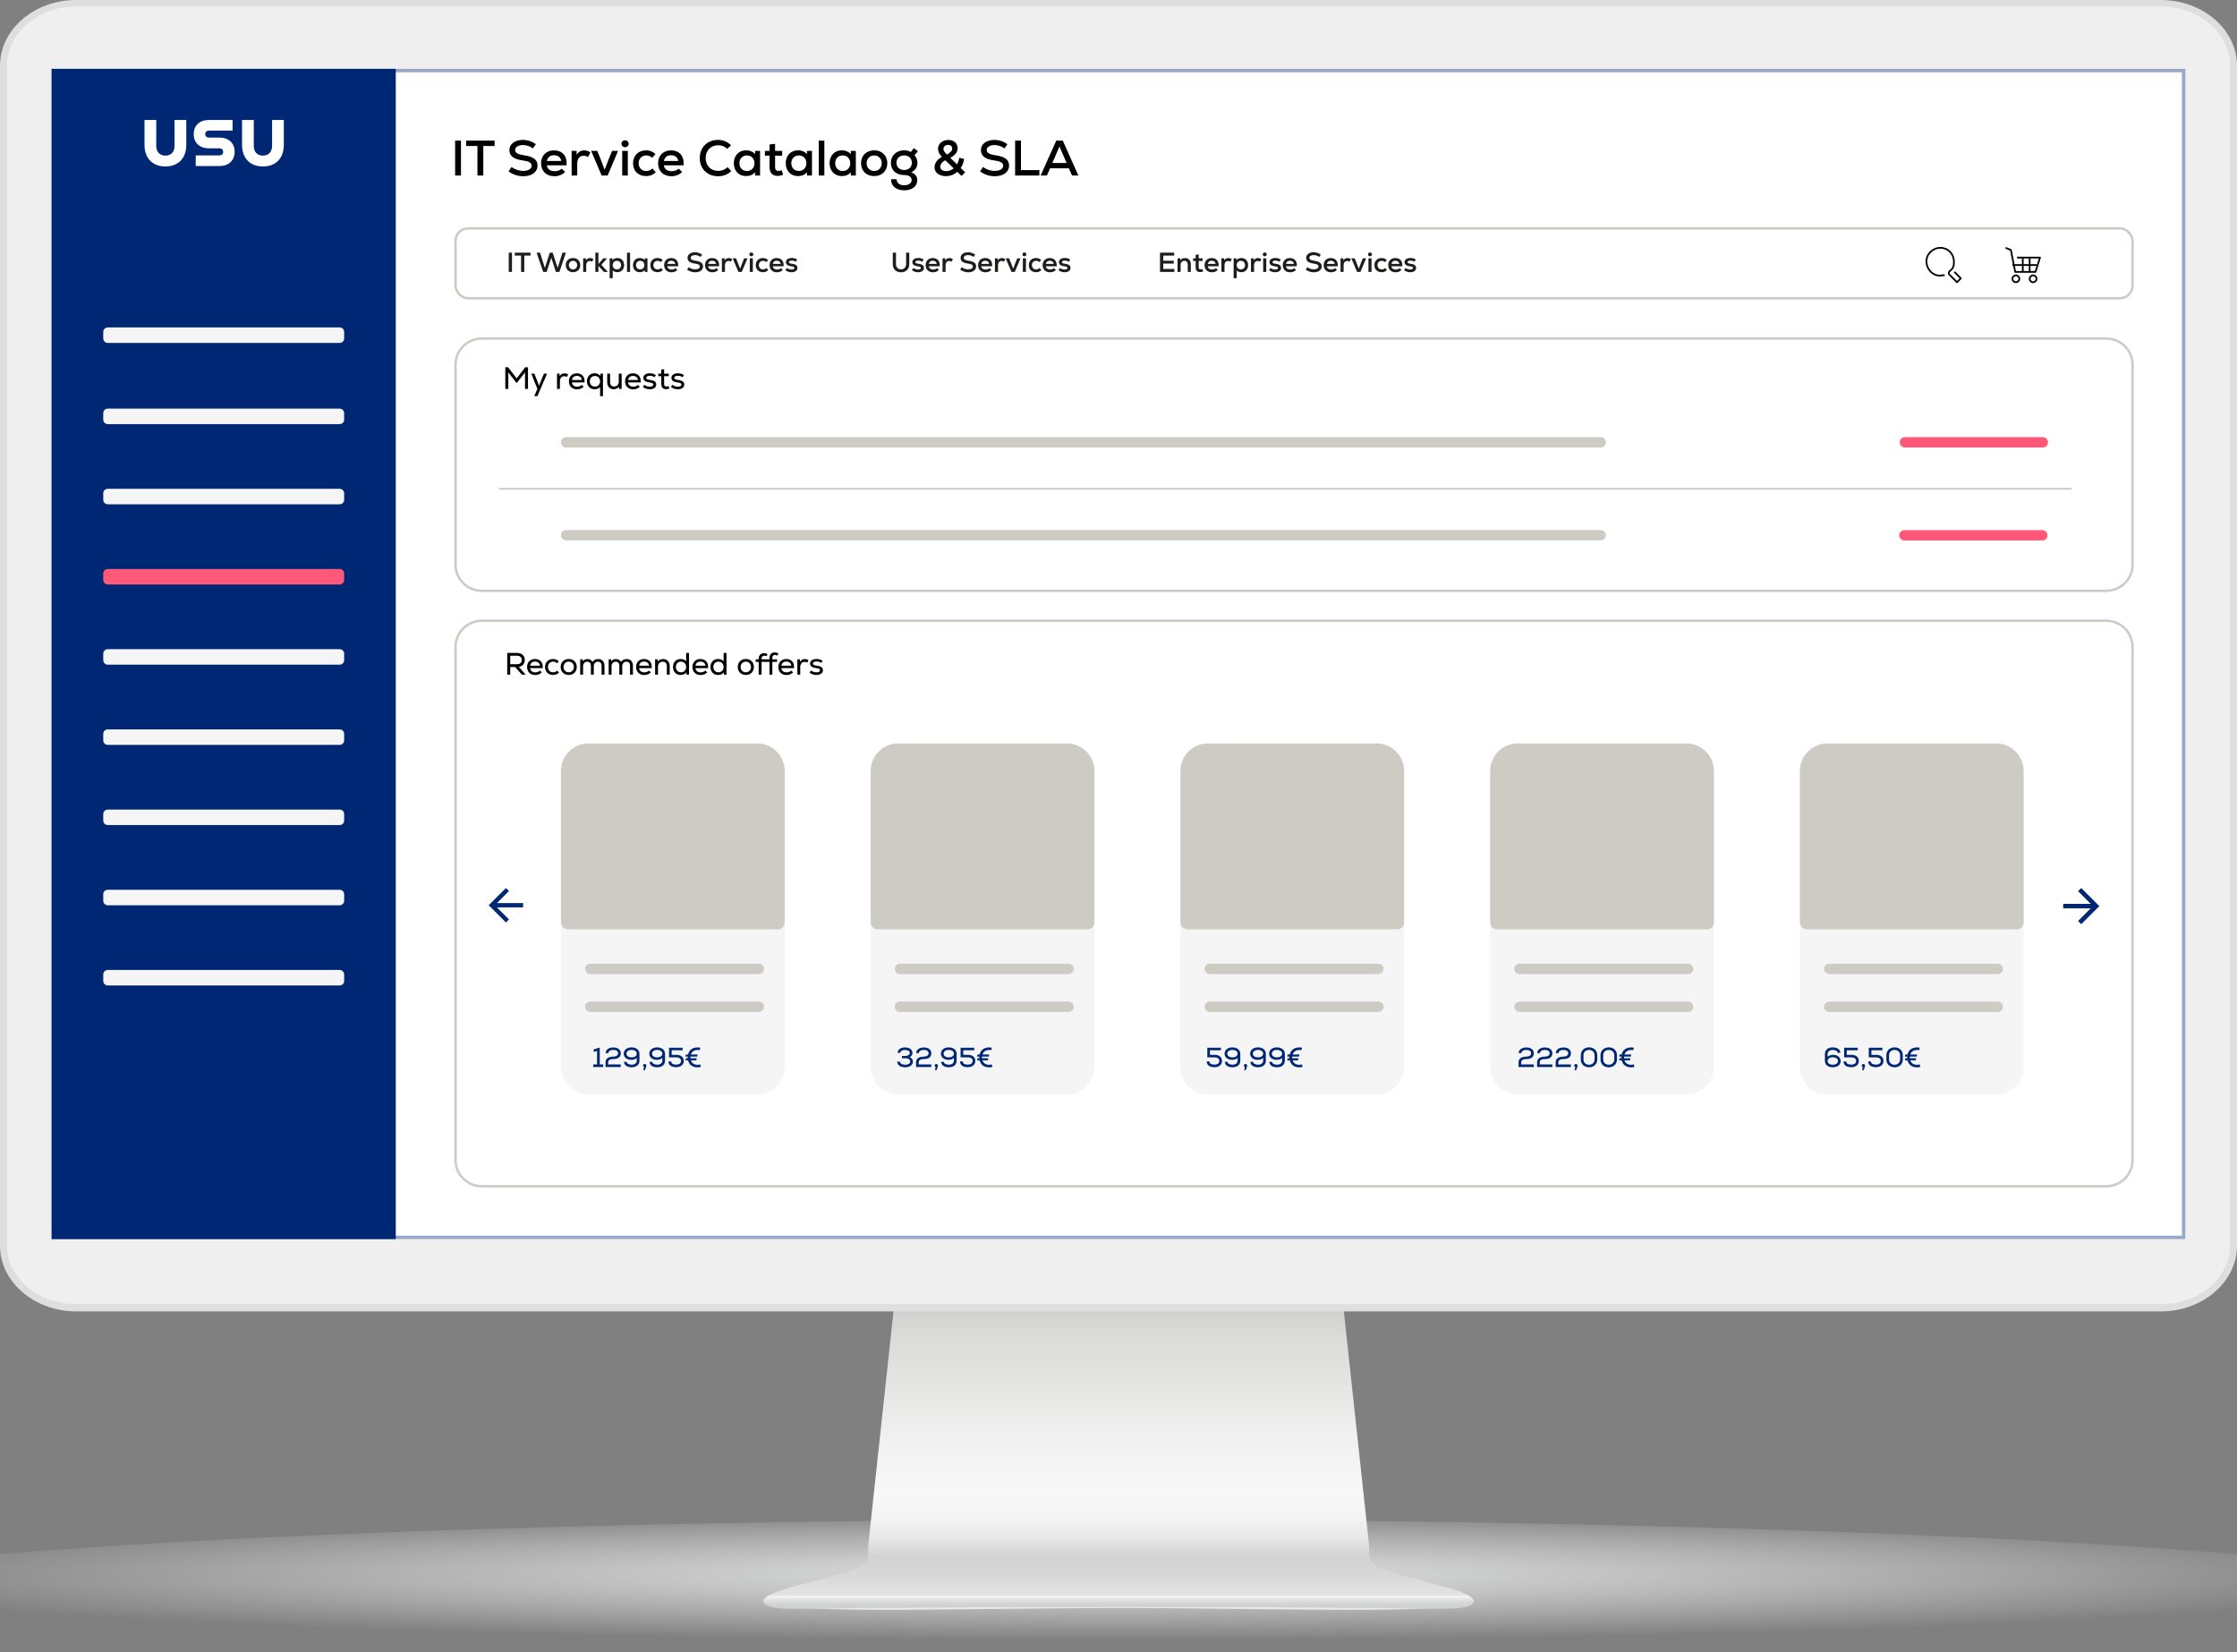 <svg width="650" height="480" viewBox="0 0 650 480" fill="none" xmlns="http://www.w3.org/2000/svg">
<rect x="0" y="0" width="650" height="480" fill="#808080" stroke="none"/>
<g id="IT Service Catalog" clip-path="url(#clip0_333_17145)">
<g id="&#197;&#131;&#195;&#171;&#195;&#174;&#195;&#169; 1">
<g id="Group">
<g id="Group_2">
<path id="Vector" opacity="0.8" d="M712 462.521C712 473.165 538.758 480 325.038 480C111.318 480 -62 473.165 -62 462.521C-62 451.876 111.283 441.503 325.033 441.503C538.783 441.503 711.995 451.891 711.995 462.521H712Z" fill="url(#paint0_radial_333_17145)"/>
</g>
<g id="Group_3">
<g id="Group_4">
<path id="Vector_2" d="M427.721 464.342C426.397 462.586 419.121 460.819 412.647 459.063C404.107 456.809 397.799 455.118 397.949 452.684C397.889 452.684 397.834 448.559 397.774 448.559L390.036 376.899H260.064L252.322 448.559C252.262 448.559 252.207 452.684 252.151 452.684C252.297 455.123 245.984 456.809 237.439 459.063C230.975 460.819 223.694 462.586 222.375 464.342C220.189 469.476 276.166 467.183 325.043 467.178C373.93 467.183 429.907 469.481 427.711 464.342H427.721Z" fill="url(#paint1_linear_333_17145)"/>
<path id="Vector_3" d="M426.437 463.534H223.558C222.776 463.946 222.189 464.382 221.873 464.814C221.618 465.446 221.979 465.998 222.962 466.475C226.296 468.121 236.932 467.122 258.545 467.122C267.857 467.122 278.307 467.002 289.369 466.866C301.103 466.731 313.208 466.59 325.003 466.585C336.787 466.585 348.902 466.731 360.626 466.866C371.693 466.997 382.138 467.122 391.455 467.122C413.068 467.122 423.704 468.121 427.039 466.475C428.021 465.998 428.372 465.446 428.137 464.814C427.806 464.377 427.229 463.941 426.442 463.534H426.437Z" fill="#CECFCF"/>
<path id="Vector_4" d="M428.132 464.769C427.801 464.347 427.224 463.936 426.437 463.539H223.558C222.776 463.941 222.189 464.347 221.873 464.769C221.618 465.366 221.979 465.903 222.962 466.364C226.296 467.95 236.932 466.912 258.545 466.912H391.46C413.073 466.912 423.709 467.945 427.044 466.364C428.026 465.903 428.377 465.371 428.142 464.769H428.132Z" fill="url(#paint2_linear_333_17145)"/>
</g>
<g id="Group_5">
<path id="Vector_5" fill-rule="evenodd" clip-rule="evenodd" d="M0 19.073V361.923C0 372.422 9.95 381 22.113 381H627.877C640.04 381 650 372.422 650 361.923V19.073C650 8.582 640.045 0 627.877 0H22.113C9.945 0 0 8.582 0 19.073Z" fill="#DEDEDE"/>
<path id="Vector_6" fill-rule="evenodd" clip-rule="evenodd" d="M22.001 378.899C10.975 378.899 2.002 371.17 2.002 361.668V19.126C2.002 9.629 10.97 1.899 22.001 1.899H627.999C639.03 1.899 648.002 9.629 648.002 19.126V361.664C648.002 371.166 639.03 378.895 627.999 378.895H22.001V378.899Z" fill="#EEEFEE"/>
<path id="Vector_7" d="M635 20H15V360H635V20Z" fill="white"/>
</g>
</g>
</g>
</g>
<g id="IT Service Catalog &#38; SLA">
<g id="Heading&#38;Background">
<g id="Vector_8">
<path d="M635 20L15 20L14.999 360H635V20Z" fill="white"/>
<path d="M634.5 20.5V359.5H15.499L15.5 20.5H634.5Z" stroke="#002773" stroke-opacity="0.4"/>
</g>
<path id="IT Service Desk" d="M132.247 51V40.85H133.944V51H132.247ZM135.438 42.416V40.85H143.717V42.416H140.426V51H138.729V42.416H135.438ZM152.043 51.203C150.506 51.203 148.94 50.696 147.766 49.782L148.65 48.506C149.506 49.217 150.796 49.651 152.043 49.651C153.522 49.651 154.479 49.057 154.479 48.144C154.479 47.303 153.696 46.853 151.942 46.621C149.201 46.258 148.012 45.331 148.012 43.547C148.012 41.85 149.622 40.647 151.942 40.647C153.29 40.647 154.668 41.111 155.697 41.908L154.842 43.112C154.015 42.489 152.957 42.141 151.956 42.141C150.622 42.141 149.68 42.735 149.68 43.562C149.68 44.373 150.419 44.837 152.116 45.084C155.001 45.505 156.19 46.374 156.19 48.1C156.19 49.971 154.537 51.203 152.043 51.203ZM161.109 51.203C158.745 51.203 157.223 49.709 157.223 47.419C157.223 45.2 158.716 43.692 160.935 43.692C163.458 43.692 164.85 45.345 164.618 48.028H158.89C159.021 49.1 159.891 49.739 161.152 49.739C161.964 49.739 162.776 49.463 163.211 48.999L164.197 49.956C163.487 50.739 162.341 51.203 161.109 51.203ZM158.905 46.766H163.066C162.95 45.766 162.167 45.099 160.978 45.099C159.847 45.099 159.108 45.708 158.905 46.766ZM166.098 51V43.837H167.548L167.562 44.939C168.128 44.084 168.838 43.692 169.737 43.692C170.433 43.692 171.129 43.924 171.55 44.316L170.825 45.635C170.419 45.359 170.056 45.243 169.621 45.243C168.461 45.243 167.722 46.099 167.722 47.505V51H166.098ZM174.818 51L171.773 43.837H173.542L174.542 46.288L175.688 49.318L176.848 46.288L177.848 43.837H179.588L176.558 51H174.818ZM180.796 51V43.837H182.42V51H180.796ZM181.608 42.764C181.014 42.764 180.579 42.343 180.579 41.778C180.579 41.184 181.014 40.763 181.608 40.763C182.232 40.763 182.667 41.184 182.667 41.778C182.667 42.343 182.232 42.764 181.608 42.764ZM187.771 51.16C185.451 51.16 183.943 49.681 183.943 47.419C183.943 45.2 185.48 43.678 187.756 43.678C188.8 43.678 189.685 44.04 190.468 44.779L189.482 45.838C189.047 45.403 188.423 45.157 187.785 45.157C186.48 45.157 185.567 46.084 185.567 47.419C185.567 48.767 186.466 49.681 187.785 49.681C188.481 49.681 189.105 49.434 189.554 48.941L190.555 50.029C189.757 50.797 188.873 51.16 187.771 51.16ZM195.107 51.203C192.744 51.203 191.221 49.709 191.221 47.419C191.221 45.2 192.715 43.692 194.933 43.692C197.456 43.692 198.848 45.345 198.616 48.028H192.889C193.019 49.1 193.889 49.739 195.151 49.739C195.963 49.739 196.775 49.463 197.21 48.999L198.196 49.956C197.485 50.739 196.34 51.203 195.107 51.203ZM192.903 46.766H197.065C196.949 45.766 196.166 45.099 194.977 45.099C193.846 45.099 193.106 45.708 192.903 46.766ZM208.652 51.203C205.506 51.203 203.331 49.028 203.331 45.925C203.331 42.822 205.52 40.647 208.638 40.647C210.117 40.647 211.393 41.169 212.422 42.213L211.291 43.257C210.595 42.547 209.74 42.199 208.696 42.199C206.535 42.199 205.042 43.721 205.042 45.925C205.042 48.129 206.535 49.651 208.696 49.651C209.711 49.651 210.697 49.26 211.407 48.564L212.495 49.695C211.465 50.71 210.189 51.203 208.652 51.203ZM216.779 51.16C214.676 51.16 213.226 49.623 213.226 47.419C213.226 45.215 214.676 43.678 216.779 43.678C217.895 43.678 218.838 44.098 219.389 44.794L219.403 43.837H220.853V51H219.403L219.389 50.043C218.823 50.754 217.881 51.16 216.779 51.16ZM217.04 49.681C218.33 49.681 219.229 48.752 219.229 47.419C219.229 46.084 218.33 45.157 217.04 45.157C215.749 45.157 214.85 46.084 214.85 47.419C214.85 48.752 215.749 49.681 217.04 49.681ZM225.955 51.102C224.476 51.102 223.606 50.246 223.606 48.535V45.215H222.258V43.837H223.606V41.967L225.216 41.792V43.837H227.275V45.215H225.216V48.535C225.216 49.26 225.549 49.666 226.216 49.666C226.506 49.666 226.825 49.579 227.115 49.449L227.565 50.754C227.014 51 226.55 51.102 225.955 51.102ZM231.859 51.16C229.757 51.16 228.307 49.623 228.307 47.419C228.307 45.215 229.757 43.678 231.859 43.678C232.976 43.678 233.918 44.098 234.469 44.794L234.484 43.837H235.934V51H234.484L234.469 50.043C233.904 50.754 232.961 51.16 231.859 51.16ZM232.12 49.681C233.411 49.681 234.31 48.752 234.31 47.419C234.31 46.084 233.411 45.157 232.12 45.157C230.83 45.157 229.931 46.084 229.931 47.419C229.931 48.752 230.83 49.681 232.12 49.681ZM237.904 51V40.85H239.528V51H237.904ZM244.603 51.16C242.501 51.16 241.051 49.623 241.051 47.419C241.051 45.215 242.501 43.678 244.603 43.678C245.72 43.678 246.662 44.098 247.213 44.794L247.228 43.837H248.678V51H247.228L247.213 50.043C246.648 50.754 245.705 51.16 244.603 51.16ZM244.864 49.681C246.155 49.681 247.054 48.752 247.054 47.419C247.054 46.084 246.155 45.157 244.864 45.157C243.574 45.157 242.675 46.084 242.675 47.419C242.675 48.752 243.574 49.681 244.864 49.681ZM254.012 51.16C251.678 51.16 250.184 49.565 250.184 47.419C250.184 45.273 251.678 43.678 254.012 43.678C256.332 43.678 257.826 45.273 257.826 47.419C257.826 49.565 256.332 51.16 254.012 51.16ZM254.012 49.681C255.346 49.681 256.202 48.666 256.202 47.419C256.202 46.172 255.346 45.157 254.012 45.157C252.664 45.157 251.808 46.172 251.808 47.419C251.808 48.666 252.664 49.681 254.012 49.681ZM262.721 55.292C260.358 55.292 258.85 53.987 258.937 52.073H260.532C260.503 53.117 261.358 53.828 262.721 53.828C264.026 53.828 264.896 53.218 264.896 52.305C264.896 51.406 264.084 50.855 262.75 50.855C260.372 50.855 258.864 49.463 258.864 47.288C258.864 45.2 260.474 43.678 262.692 43.678C263.446 43.678 264.113 43.837 264.635 44.156L265.549 43.039L266.723 43.938L265.723 45.099C266.317 45.794 266.578 46.447 266.578 47.288C266.578 48.564 265.94 49.535 264.751 50.043C265.897 50.464 266.535 51.261 266.535 52.319C266.535 54.132 265.027 55.292 262.721 55.292ZM262.721 49.391C264.055 49.391 264.954 48.55 264.954 47.288C264.954 46.012 264.07 45.157 262.721 45.157C261.373 45.157 260.488 46.012 260.488 47.288C260.488 48.55 261.387 49.391 262.721 49.391ZM274.864 51.174C272.906 51.174 271.543 50.115 271.543 48.622C271.543 47.433 272.283 46.374 273.675 45.577C272.906 44.751 272.558 44.04 272.558 43.228C272.558 41.749 273.834 40.661 275.589 40.661C277.155 40.661 278.257 41.662 278.257 43.069C278.257 44.127 277.59 45.041 276.125 45.867L278.068 47.737C278.416 47.143 278.648 46.476 278.721 45.852L280.127 46.157C279.997 47.157 279.678 48.042 279.156 48.81L280.446 50.057L279.402 51.116L278.155 49.913C277.271 50.724 276.082 51.174 274.864 51.174ZM273.211 48.477C273.211 49.188 273.921 49.724 274.907 49.724C275.69 49.724 276.459 49.434 277.111 48.912L274.646 46.548C273.718 47.056 273.211 47.767 273.211 48.477ZM274.139 43.257C274.139 43.764 274.327 44.084 275.154 44.91C276.285 44.243 276.676 43.779 276.676 43.141C276.676 42.517 276.227 42.097 275.516 42.097C274.69 42.097 274.139 42.59 274.139 43.257ZM289.057 51.203C287.52 51.203 285.954 50.696 284.779 49.782L285.664 48.506C286.519 49.217 287.81 49.651 289.057 49.651C290.536 49.651 291.493 49.057 291.493 48.144C291.493 47.303 290.71 46.853 288.955 46.621C286.215 46.258 285.026 45.331 285.026 43.547C285.026 41.85 286.635 40.647 288.955 40.647C290.304 40.647 291.681 41.111 292.711 41.908L291.855 43.112C291.029 42.489 289.97 42.141 288.97 42.141C287.636 42.141 286.693 42.735 286.693 43.562C286.693 44.373 287.433 44.837 289.129 45.084C292.015 45.505 293.204 46.374 293.204 48.1C293.204 49.971 291.551 51.203 289.057 51.203ZM294.961 51V40.85H296.658V49.419H302.008V51H294.961ZM302.369 51L306.922 40.85H308.807L313.345 51H311.504L310.576 48.898H305.124L304.196 51H302.369ZM305.776 47.361H309.923L307.85 42.561L305.776 47.361Z" fill="black"/>
</g>
<g id="Navbar">
<path id="Vector_9" d="M115 20L15 20L15 360H115V20Z" fill="#002773"/>
<path id="Vector_10" d="M98.7 142.01H31.3C30.582 142.01 30 142.592 30 143.31V145.21C30 145.928 30.582 146.51 31.3 146.51H98.7C99.418 146.51 100 145.928 100 145.21V143.31C100 142.592 99.418 142.01 98.7 142.01Z" fill="#F5F5F5"/>
<path id="Vector_11" d="M98.7 95.13H31.3C30.582 95.13 30 95.712 30 96.43V98.33C30 99.048 30.582 99.63 31.3 99.63H98.7C99.418 99.63 100 99.048 100 98.33V96.43C100 95.712 99.418 95.13 98.7 95.13Z" fill="#F5F5F5"/>
<path id="Vector_12" d="M98.7 165.31H31.3C30.582 165.31 30 165.892 30 166.61V168.51C30 169.228 30.582 169.81 31.3 169.81H98.7C99.418 169.81 100 169.228 100 168.51V166.61C100 165.892 99.418 165.31 98.7 165.31Z" fill="#FF5879"/>
<path id="Vector_13" d="M98.7 188.61H31.3C30.582 188.61 30 189.192 30 189.91V191.81C30 192.528 30.582 193.11 31.3 193.11H98.7C99.418 193.11 100 192.528 100 191.81V189.91C100 189.192 99.418 188.61 98.7 188.61Z" fill="#F5F5F5"/>
<path id="Vector_14" d="M98.7 211.91H31.3C30.582 211.91 30 212.492 30 213.21V215.11C30 215.828 30.582 216.41 31.3 216.41H98.7C99.418 216.41 100 215.828 100 215.11V213.21C100 212.492 99.418 211.91 98.7 211.91Z" fill="#F5F5F5"/>
<path id="Vector_15" d="M98.7 235.21H31.3C30.582 235.21 30 235.792 30 236.51V238.41C30 239.128 30.582 239.71 31.3 239.71H98.7C99.418 239.71 100 239.128 100 238.41V236.51C100 235.792 99.418 235.21 98.7 235.21Z" fill="#F5F5F5"/>
<path id="Vector_16" d="M98.7 258.51H31.3C30.582 258.51 30 259.092 30 259.81V261.71C30 262.428 30.582 263.01 31.3 263.01H98.7C99.418 263.01 100 262.428 100 261.71V259.81C100 259.092 99.418 258.51 98.7 258.51Z" fill="#F5F5F5"/>
<path id="Vector_17" d="M98.7 118.72H31.3C30.582 118.72 30 119.302 30 120.02V121.92C30 122.638 30.582 123.22 31.3 123.22H98.7C99.418 123.22 100 122.638 100 121.92V120.02C100 119.302 99.418 118.72 98.7 118.72Z" fill="#F5F5F5"/>
<path id="Vector_18" d="M98.7 281.81H31.3C30.582 281.81 30 282.392 30 283.11V285.01C30 285.728 30.582 286.31 31.3 286.31H98.7C99.418 286.31 100 285.728 100 285.01V283.11C100 282.392 99.418 281.81 98.7 281.81Z" fill="#F5F5F5"/>
<path id="Vector_19" d="M45.4 34.86V42.36C45.4 44.08 46.37 45.21 48.06 45.21C49.75 45.21 50.72 44.09 50.72 42.36V34.86H54.13V42.1C54.13 45.96 51.81 48.36 48.06 48.36C44.31 48.36 41.99 45.96 41.99 42.1V34.86H45.4ZM56.87 45.15H63.68C64.47 45.15 64.84 44.76 64.84 44.12C64.84 43.48 64.47 43.09 63.68 43.09H60.7C58 43.09 56.29 41.48 56.29 38.97C56.29 36.46 58 34.86 60.7 34.86H67.58V37.95H60.79C60.04 37.95 59.63 38.32 59.63 38.96C59.63 39.6 60.04 39.97 60.79 39.97H63.77C66.47 39.97 68.18 41.6 68.18 44.11C68.18 46.62 66.47 48.23 63.77 48.23H56.87V45.14V45.15ZM73.74 34.86V42.36C73.74 44.08 74.71 45.21 76.4 45.21C78.09 45.21 79.06 44.09 79.06 42.36V34.86H82.47V42.1C82.47 45.96 80.15 48.36 76.4 48.36C72.65 48.36 70.33 45.96 70.33 42.1V34.86H73.74Z" fill="white"/>
</g>
<g id="Navbar 2">
<rect id="Rectangle 31" x="132.35" y="66.35" width="487.3" height="20.3" rx="3.65" fill="white" stroke="#CECAC4" stroke-width="0.7"/>
<g id="Frame 23">
<path id="IT Workplace Services" d="M147.828 79V73.4H148.764V79H147.828ZM149.588 74.264V73.4H154.156V74.264H152.34V79H151.404V74.264H149.588ZM157.828 79L155.916 73.4H156.916L157.772 76.104L158.332 77.848L159.748 73.4H160.596L162.028 77.824L162.588 76.104L163.436 73.4H164.436L162.548 79H161.516L160.9 77.088L160.18 74.896L159.46 77.088L158.836 79H157.828ZM166.508 79.088C165.22 79.088 164.396 78.208 164.396 77.024C164.396 75.84 165.22 74.96 166.508 74.96C167.788 74.96 168.612 75.84 168.612 77.024C168.612 78.208 167.788 79.088 166.508 79.088ZM166.508 78.272C167.244 78.272 167.716 77.712 167.716 77.024C167.716 76.336 167.244 75.776 166.508 75.776C165.764 75.776 165.292 76.336 165.292 77.024C165.292 77.712 165.764 78.272 166.508 78.272ZM169.441 79V75.048H170.241L170.249 75.656C170.561 75.184 170.953 74.968 171.449 74.968C171.833 74.968 172.217 75.096 172.449 75.312L172.049 76.04C171.825 75.888 171.625 75.824 171.385 75.824C170.745 75.824 170.337 76.296 170.337 77.072V79H169.441ZM175.468 79L173.884 77.264V79H172.988V73.4H173.884V76.704L175.3 75.048H176.396L174.74 76.944L176.636 79H175.468ZM177.145 80.824V75.048H177.945L177.953 75.576C178.265 75.184 178.785 74.96 179.393 74.96C180.553 74.96 181.353 75.808 181.353 77.024C181.353 78.24 180.553 79.088 179.393 79.088C178.841 79.088 178.353 78.896 178.041 78.576V80.824H177.145ZM179.249 78.272C179.961 78.272 180.457 77.76 180.457 77.024C180.457 76.288 179.961 75.776 179.249 75.776C178.545 75.776 178.041 76.288 178.041 77.024C178.041 77.76 178.545 78.272 179.249 78.272ZM182.184 79V73.4H183.08V79H182.184ZM185.88 79.088C184.72 79.088 183.92 78.24 183.92 77.024C183.92 75.808 184.72 74.96 185.88 74.96C186.496 74.96 187.016 75.192 187.32 75.576L187.328 75.048H188.128V79H187.328L187.32 78.472C187.008 78.864 186.488 79.088 185.88 79.088ZM186.024 78.272C186.736 78.272 187.232 77.76 187.232 77.024C187.232 76.288 186.736 75.776 186.024 75.776C185.312 75.776 184.816 76.288 184.816 77.024C184.816 77.76 185.312 78.272 186.024 78.272ZM191.071 79.088C189.791 79.088 188.959 78.272 188.959 77.024C188.959 75.8 189.807 74.96 191.063 74.96C191.639 74.96 192.127 75.16 192.559 75.568L192.015 76.152C191.775 75.912 191.431 75.776 191.079 75.776C190.359 75.776 189.855 76.288 189.855 77.024C189.855 77.768 190.351 78.272 191.079 78.272C191.463 78.272 191.807 78.136 192.055 77.864L192.607 78.464C192.167 78.888 191.679 79.088 191.071 79.088ZM195.119 79.112C193.815 79.112 192.975 78.288 192.975 77.024C192.975 75.8 193.799 74.968 195.023 74.968C196.415 74.968 197.183 75.88 197.055 77.36H193.895C193.967 77.952 194.447 78.304 195.143 78.304C195.591 78.304 196.039 78.152 196.279 77.896L196.823 78.424C196.431 78.856 195.799 79.112 195.119 79.112ZM193.903 76.664H196.199C196.135 76.112 195.703 75.744 195.047 75.744C194.423 75.744 194.015 76.08 193.903 76.664ZM202 79.112C201.152 79.112 200.288 78.832 199.64 78.328L200.128 77.624C200.6 78.016 201.312 78.256 202 78.256C202.816 78.256 203.344 77.928 203.344 77.424C203.344 76.96 202.912 76.712 201.944 76.584C200.432 76.384 199.776 75.872 199.776 74.888C199.776 73.952 200.664 73.288 201.944 73.288C202.688 73.288 203.448 73.544 204.016 73.984L203.544 74.648C203.088 74.304 202.504 74.112 201.952 74.112C201.216 74.112 200.696 74.44 200.696 74.896C200.696 75.344 201.104 75.6 202.04 75.736C203.632 75.968 204.288 76.448 204.288 77.4C204.288 78.432 203.376 79.112 202 79.112ZM207.001 79.112C205.697 79.112 204.857 78.288 204.857 77.024C204.857 75.8 205.681 74.968 206.905 74.968C208.297 74.968 209.065 75.88 208.937 77.36H205.777C205.849 77.952 206.329 78.304 207.025 78.304C207.473 78.304 207.921 78.152 208.161 77.896L208.705 78.424C208.313 78.856 207.681 79.112 207.001 79.112ZM205.785 76.664H208.081C208.017 76.112 207.585 75.744 206.929 75.744C206.305 75.744 205.897 76.08 205.785 76.664ZM209.754 79V75.048H210.554L210.562 75.656C210.874 75.184 211.266 74.968 211.762 74.968C212.146 74.968 212.53 75.096 212.762 75.312L212.362 76.04C212.138 75.888 211.938 75.824 211.698 75.824C211.058 75.824 210.65 76.296 210.65 77.072V79H209.754ZM214.565 79L212.885 75.048H213.861L214.413 76.4L215.045 78.072L215.685 76.4L216.237 75.048H217.197L215.525 79H214.565ZM217.863 79V75.048H218.759V79H217.863ZM218.311 74.456C217.983 74.456 217.743 74.224 217.743 73.912C217.743 73.584 217.983 73.352 218.311 73.352C218.655 73.352 218.895 73.584 218.895 73.912C218.895 74.224 218.655 74.456 218.311 74.456ZM221.712 79.088C220.432 79.088 219.6 78.272 219.6 77.024C219.6 75.8 220.448 74.96 221.704 74.96C222.28 74.96 222.768 75.16 223.2 75.568L222.656 76.152C222.416 75.912 222.072 75.776 221.72 75.776C221 75.776 220.496 76.288 220.496 77.024C220.496 77.768 220.992 78.272 221.72 78.272C222.104 78.272 222.448 78.136 222.696 77.864L223.248 78.464C222.808 78.888 222.32 79.088 221.712 79.088ZM225.759 79.112C224.455 79.112 223.615 78.288 223.615 77.024C223.615 75.8 224.439 74.968 225.663 74.968C227.055 74.968 227.823 75.88 227.695 77.36H224.535C224.607 77.952 225.087 78.304 225.783 78.304C226.231 78.304 226.679 78.152 226.919 77.896L227.463 78.424C227.071 78.856 226.439 79.112 225.759 79.112ZM224.543 76.664H226.839C226.775 76.112 226.343 75.744 225.687 75.744C225.063 75.744 224.655 76.08 224.543 76.664ZM230.008 79.096C229.344 79.096 228.76 78.904 228.224 78.512L228.64 77.864C229 78.144 229.512 78.304 230.032 78.304C230.536 78.304 230.824 78.144 230.824 77.856C230.824 77.576 230.576 77.44 229.96 77.376C228.928 77.28 228.344 76.848 228.344 76.16C228.344 75.44 229.032 74.952 230.056 74.952C230.656 74.952 231.184 75.104 231.624 75.408L231.232 76.048C230.872 75.816 230.504 75.712 230.096 75.712C229.528 75.712 229.224 75.872 229.224 76.16C229.224 76.416 229.464 76.552 230.032 76.616C231.192 76.744 231.712 77.12 231.712 77.864C231.712 78.6 231.032 79.096 230.008 79.096Z" fill="#1D1D1B"/>
<path id="User Services" d="M261.812 79.112C260.332 79.112 259.412 78.176 259.412 76.68V73.4H260.34V76.664C260.34 77.632 260.916 78.248 261.812 78.248C262.708 78.248 263.284 77.632 263.284 76.664V73.4H264.212V76.68C264.212 78.176 263.284 79.112 261.812 79.112ZM266.758 79.096C266.094 79.096 265.51 78.904 264.974 78.512L265.39 77.864C265.75 78.144 266.262 78.304 266.782 78.304C267.286 78.304 267.574 78.144 267.574 77.856C267.574 77.576 267.326 77.44 266.71 77.376C265.678 77.28 265.094 76.848 265.094 76.16C265.094 75.44 265.782 74.952 266.806 74.952C267.406 74.952 267.934 75.104 268.374 75.408L267.982 76.048C267.622 75.816 267.254 75.712 266.846 75.712C266.278 75.712 265.974 75.872 265.974 76.16C265.974 76.416 266.214 76.552 266.782 76.616C267.942 76.744 268.462 77.12 268.462 77.864C268.462 78.6 267.782 79.096 266.758 79.096ZM271.111 79.112C269.807 79.112 268.967 78.288 268.967 77.024C268.967 75.8 269.791 74.968 271.015 74.968C272.407 74.968 273.175 75.88 273.047 77.36H269.887C269.959 77.952 270.439 78.304 271.135 78.304C271.583 78.304 272.031 78.152 272.271 77.896L272.815 78.424C272.423 78.856 271.791 79.112 271.111 79.112ZM269.895 76.664H272.191C272.127 76.112 271.695 75.744 271.039 75.744C270.415 75.744 270.007 76.08 269.895 76.664ZM273.863 79V75.048H274.663L274.671 75.656C274.983 75.184 275.375 74.968 275.871 74.968C276.255 74.968 276.639 75.096 276.871 75.312L276.471 76.04C276.247 75.888 276.047 75.824 275.807 75.824C275.167 75.824 274.759 76.296 274.759 77.072V79H273.863ZM281.343 79.112C280.495 79.112 279.631 78.832 278.983 78.328L279.471 77.624C279.943 78.016 280.655 78.256 281.343 78.256C282.159 78.256 282.687 77.928 282.687 77.424C282.687 76.96 282.255 76.712 281.287 76.584C279.775 76.384 279.119 75.872 279.119 74.888C279.119 73.952 280.007 73.288 281.287 73.288C282.031 73.288 282.791 73.544 283.359 73.984L282.887 74.648C282.431 74.304 281.847 74.112 281.295 74.112C280.559 74.112 280.039 74.44 280.039 74.896C280.039 75.344 280.447 75.6 281.383 75.736C282.975 75.968 283.631 76.448 283.631 77.4C283.631 78.432 282.719 79.112 281.343 79.112ZM286.345 79.112C285.041 79.112 284.201 78.288 284.201 77.024C284.201 75.8 285.025 74.968 286.249 74.968C287.641 74.968 288.409 75.88 288.281 77.36H285.121C285.193 77.952 285.673 78.304 286.369 78.304C286.817 78.304 287.265 78.152 287.505 77.896L288.049 78.424C287.657 78.856 287.025 79.112 286.345 79.112ZM285.129 76.664H287.425C287.361 76.112 286.929 75.744 286.273 75.744C285.649 75.744 285.241 76.08 285.129 76.664ZM289.098 79V75.048H289.898L289.906 75.656C290.218 75.184 290.61 74.968 291.106 74.968C291.49 74.968 291.874 75.096 292.106 75.312L291.706 76.04C291.482 75.888 291.282 75.824 291.042 75.824C290.402 75.824 289.994 76.296 289.994 77.072V79H289.098ZM293.909 79L292.229 75.048H293.205L293.757 76.4L294.389 78.072L295.029 76.4L295.581 75.048H296.541L294.869 79H293.909ZM297.207 79V75.048H298.103V79H297.207ZM297.655 74.456C297.327 74.456 297.087 74.224 297.087 73.912C297.087 73.584 297.327 73.352 297.655 73.352C297.999 73.352 298.239 73.584 298.239 73.912C298.239 74.224 297.999 74.456 297.655 74.456ZM301.055 79.088C299.775 79.088 298.943 78.272 298.943 77.024C298.943 75.8 299.791 74.96 301.047 74.96C301.623 74.96 302.111 75.16 302.543 75.568L301.999 76.152C301.759 75.912 301.415 75.776 301.063 75.776C300.343 75.776 299.839 76.288 299.839 77.024C299.839 77.768 300.335 78.272 301.063 78.272C301.447 78.272 301.791 78.136 302.039 77.864L302.591 78.464C302.151 78.888 301.663 79.088 301.055 79.088ZM305.103 79.112C303.799 79.112 302.959 78.288 302.959 77.024C302.959 75.8 303.783 74.968 305.007 74.968C306.399 74.968 307.167 75.88 307.039 77.36H303.879C303.951 77.952 304.431 78.304 305.127 78.304C305.575 78.304 306.023 78.152 306.263 77.896L306.807 78.424C306.415 78.856 305.783 79.112 305.103 79.112ZM303.887 76.664H306.183C306.119 76.112 305.687 75.744 305.031 75.744C304.407 75.744 303.999 76.08 303.887 76.664ZM309.352 79.096C308.688 79.096 308.104 78.904 307.568 78.512L307.984 77.864C308.344 78.144 308.856 78.304 309.376 78.304C309.88 78.304 310.168 78.144 310.168 77.856C310.168 77.576 309.92 77.44 309.304 77.376C308.272 77.28 307.688 76.848 307.688 76.16C307.688 75.44 308.376 74.952 309.4 74.952C310 74.952 310.528 75.104 310.968 75.408L310.576 76.048C310.216 75.816 309.848 75.712 309.44 75.712C308.872 75.712 308.568 75.872 308.568 76.16C308.568 76.416 308.808 76.552 309.376 76.616C310.536 76.744 311.056 77.12 311.056 77.864C311.056 78.6 310.376 79.096 309.352 79.096Z" fill="#1D1D1B"/>
<path id="Enterprise Services" d="M337.066 79V73.4H341.186V74.248H337.994V75.744H341.05V76.576H337.994V78.144H341.234V79H337.066ZM342.156 79V75.048H342.956L342.964 75.568C343.3 75.176 343.772 74.968 344.332 74.968C345.348 74.968 346.02 75.688 346.02 76.816V79H345.124V76.872C345.124 76.176 344.764 75.776 344.164 75.776C343.508 75.776 343.052 76.256 343.052 76.92V79H342.156ZM348.712 79.056C347.896 79.056 347.416 78.584 347.416 77.64V75.808H346.672V75.048H347.416V74.016L348.304 73.92V75.048H349.44V75.808H348.304V77.64C348.304 78.04 348.488 78.264 348.856 78.264C349.016 78.264 349.192 78.216 349.352 78.144L349.6 78.864C349.296 79 349.04 79.056 348.712 79.056ZM352.154 79.112C350.85 79.112 350.01 78.288 350.01 77.024C350.01 75.8 350.834 74.968 352.058 74.968C353.45 74.968 354.218 75.88 354.09 77.36H350.93C351.002 77.952 351.482 78.304 352.178 78.304C352.626 78.304 353.074 78.152 353.314 77.896L353.858 78.424C353.466 78.856 352.834 79.112 352.154 79.112ZM350.938 76.664H353.234C353.17 76.112 352.738 75.744 352.082 75.744C351.458 75.744 351.05 76.08 350.938 76.664ZM354.906 79V75.048H355.706L355.714 75.656C356.026 75.184 356.418 74.968 356.914 74.968C357.298 74.968 357.682 75.096 357.914 75.312L357.514 76.04C357.29 75.888 357.09 75.824 356.85 75.824C356.21 75.824 355.802 76.296 355.802 77.072V79H354.906ZM358.453 80.824V75.048H359.253L359.261 75.576C359.573 75.184 360.093 74.96 360.701 74.96C361.861 74.96 362.661 75.808 362.661 77.024C362.661 78.24 361.861 79.088 360.701 79.088C360.149 79.088 359.661 78.896 359.349 78.576V80.824H358.453ZM360.557 78.272C361.269 78.272 361.765 77.76 361.765 77.024C361.765 76.288 361.269 75.776 360.557 75.776C359.853 75.776 359.349 76.288 359.349 77.024C359.349 77.76 359.853 78.272 360.557 78.272ZM363.492 79V75.048H364.292L364.3 75.656C364.612 75.184 365.004 74.968 365.5 74.968C365.884 74.968 366.268 75.096 366.5 75.312L366.1 76.04C365.876 75.888 365.676 75.824 365.436 75.824C364.796 75.824 364.388 76.296 364.388 77.072V79H363.492ZM367.039 79V75.048H367.935V79H367.039ZM367.487 74.456C367.159 74.456 366.919 74.224 366.919 73.912C366.919 73.584 367.159 73.352 367.487 73.352C367.831 73.352 368.071 73.584 368.071 73.912C368.071 74.224 367.831 74.456 367.487 74.456ZM370.527 79.096C369.863 79.096 369.279 78.904 368.743 78.512L369.159 77.864C369.519 78.144 370.031 78.304 370.551 78.304C371.055 78.304 371.343 78.144 371.343 77.856C371.343 77.576 371.095 77.44 370.479 77.376C369.447 77.28 368.863 76.848 368.863 76.16C368.863 75.44 369.551 74.952 370.575 74.952C371.175 74.952 371.703 75.104 372.143 75.408L371.751 76.048C371.391 75.816 371.023 75.712 370.615 75.712C370.047 75.712 369.743 75.872 369.743 76.16C369.743 76.416 369.983 76.552 370.551 76.616C371.711 76.744 372.231 77.12 372.231 77.864C372.231 78.6 371.551 79.096 370.527 79.096ZM374.88 79.112C373.576 79.112 372.736 78.288 372.736 77.024C372.736 75.8 373.56 74.968 374.784 74.968C376.176 74.968 376.944 75.88 376.816 77.36H373.656C373.728 77.952 374.208 78.304 374.904 78.304C375.352 78.304 375.8 78.152 376.04 77.896L376.584 78.424C376.192 78.856 375.56 79.112 374.88 79.112ZM373.664 76.664H375.96C375.896 76.112 375.464 75.744 374.808 75.744C374.184 75.744 373.776 76.08 373.664 76.664ZM381.761 79.112C380.913 79.112 380.049 78.832 379.401 78.328L379.889 77.624C380.361 78.016 381.073 78.256 381.761 78.256C382.577 78.256 383.105 77.928 383.105 77.424C383.105 76.96 382.673 76.712 381.705 76.584C380.193 76.384 379.537 75.872 379.537 74.888C379.537 73.952 380.425 73.288 381.705 73.288C382.449 73.288 383.209 73.544 383.777 73.984L383.305 74.648C382.849 74.304 382.265 74.112 381.713 74.112C380.977 74.112 380.457 74.44 380.457 74.896C380.457 75.344 380.865 75.6 381.801 75.736C383.393 75.968 384.049 76.448 384.049 77.4C384.049 78.432 383.137 79.112 381.761 79.112ZM386.763 79.112C385.459 79.112 384.619 78.288 384.619 77.024C384.619 75.8 385.443 74.968 386.667 74.968C388.059 74.968 388.827 75.88 388.699 77.36H385.539C385.611 77.952 386.091 78.304 386.787 78.304C387.235 78.304 387.683 78.152 387.923 77.896L388.467 78.424C388.075 78.856 387.443 79.112 386.763 79.112ZM385.547 76.664H387.843C387.779 76.112 387.347 75.744 386.691 75.744C386.067 75.744 385.659 76.08 385.547 76.664ZM389.516 79V75.048H390.316L390.324 75.656C390.636 75.184 391.028 74.968 391.524 74.968C391.908 74.968 392.292 75.096 392.524 75.312L392.124 76.04C391.9 75.888 391.7 75.824 391.46 75.824C390.82 75.824 390.412 76.296 390.412 77.072V79H389.516ZM394.327 79L392.647 75.048H393.623L394.175 76.4L394.807 78.072L395.447 76.4L395.999 75.048H396.959L395.287 79H394.327ZM397.625 79V75.048H398.521V79H397.625ZM398.073 74.456C397.745 74.456 397.505 74.224 397.505 73.912C397.505 73.584 397.745 73.352 398.073 73.352C398.417 73.352 398.657 73.584 398.657 73.912C398.657 74.224 398.417 74.456 398.073 74.456ZM401.473 79.088C400.193 79.088 399.361 78.272 399.361 77.024C399.361 75.8 400.209 74.96 401.465 74.96C402.041 74.96 402.529 75.16 402.961 75.568L402.417 76.152C402.177 75.912 401.833 75.776 401.481 75.776C400.761 75.776 400.257 76.288 400.257 77.024C400.257 77.768 400.753 78.272 401.481 78.272C401.865 78.272 402.209 78.136 402.457 77.864L403.009 78.464C402.569 78.888 402.081 79.088 401.473 79.088ZM405.521 79.112C404.217 79.112 403.377 78.288 403.377 77.024C403.377 75.8 404.201 74.968 405.425 74.968C406.817 74.968 407.585 75.88 407.457 77.36H404.297C404.369 77.952 404.849 78.304 405.545 78.304C405.993 78.304 406.441 78.152 406.681 77.896L407.225 78.424C406.833 78.856 406.201 79.112 405.521 79.112ZM404.305 76.664H406.601C406.537 76.112 406.105 75.744 405.449 75.744C404.825 75.744 404.417 76.08 404.305 76.664ZM409.769 79.096C409.105 79.096 408.521 78.904 407.985 78.512L408.401 77.864C408.761 78.144 409.273 78.304 409.793 78.304C410.297 78.304 410.585 78.144 410.585 77.856C410.585 77.576 410.337 77.44 409.721 77.376C408.689 77.28 408.105 76.848 408.105 76.16C408.105 75.44 408.793 74.952 409.817 74.952C410.417 74.952 410.945 75.104 411.385 75.408L410.993 76.048C410.633 75.816 410.265 75.712 409.857 75.712C409.289 75.712 408.985 75.872 408.985 76.16C408.985 76.416 409.225 76.552 409.793 76.616C410.953 76.744 411.473 77.12 411.473 77.864C411.473 78.6 410.793 79.096 409.769 79.096Z" fill="#1D1D1B"/>
</g>
<g id="Frame 13">
<path id="Vector_20" d="M564.811 79.954C564.475 79.954 564.025 80.068 563.576 80.068C561.555 80.068 559.87 78.25 559.758 76.091C559.645 73.932 561.555 72 563.801 72C566.047 72 567.619 73.704 567.731 75.75C567.844 77.796 567.282 78.023 566.496 78.818C566.159 79.046 566.159 79.614 566.496 79.841L568.63 82L569.753 80.864L568.068 79.159" stroke="black" stroke-width="0.5" stroke-linecap="square" stroke-linejoin="round"/>
<g id="Element 255 1" clip-path="url(#clip1_333_17145)">
<g id="shoppingchart">
<path id="Vector_21" d="M582.753 72L584.287 72.619L585.556 79H591.449L592.753 74.835H586.093" stroke="black" stroke-width="0.5" stroke-linejoin="round"/>
<path id="Vector_22" d="M585.753 82C586.305 82 586.753 81.552 586.753 81C586.753 80.448 586.305 80 585.753 80C585.201 80 584.753 80.448 584.753 81C584.753 81.552 585.201 82 585.753 82Z" stroke="black" stroke-width="0.5" stroke-linejoin="round"/>
<path id="Vector_23" d="M590.753 82C591.305 82 591.753 81.552 591.753 81C591.753 80.448 591.305 80 590.753 80C590.201 80 589.753 80.448 589.753 81C589.753 81.552 590.201 82 590.753 82Z" stroke="black" stroke-width="0.5" stroke-linejoin="round"/>
<path id="Vector_24" d="M584.753 77H591.753" stroke="black" stroke-width="0.5" stroke-linejoin="round"/>
<path id="Vector_25" d="M587.753 75V79" stroke="black" stroke-width="0.5" stroke-linejoin="round"/>
<path id="Vector_26" d="M589.753 75V79" stroke="black" stroke-width="0.5" stroke-linejoin="round"/>
</g>
</g>
</g>
</g>
<g id="My requests">
<path id="Rectangle 20" d="M140 98.35H612C616.225 98.35 619.65 101.775 619.65 106V164C619.65 168.225 616.225 171.65 612 171.65H140C135.775 171.65 132.35 168.225 132.35 164V106C132.35 101.775 135.775 98.35 140 98.35Z" stroke="#CECAC4" stroke-width="0.7"/>
<path id="My requests_2" d="M146.829 113V106.7H147.63L150.123 109.94L152.616 106.7H153.417V113H152.553V108.194L150.222 111.209H150.024L147.702 108.194V113H146.829ZM155.237 115.088L156.146 112.973L154.373 108.554H155.273L156.137 110.768L156.614 112.046L157.136 110.768L158.063 108.554H158.963L156.155 115.088H155.237ZM161.854 113V108.554H162.601L162.61 109.301C162.961 108.743 163.411 108.473 164.005 108.473C164.428 108.473 164.842 108.608 165.094 108.824L164.716 109.526C164.473 109.364 164.23 109.292 163.96 109.292C163.195 109.292 162.691 109.895 162.691 110.813V113H161.854ZM167.677 113.117C166.246 113.117 165.31 112.19 165.31 110.777C165.31 109.409 166.228 108.464 167.587 108.464C169.117 108.464 169.981 109.472 169.855 111.11H166.174C166.255 111.875 166.84 112.343 167.695 112.343C168.235 112.343 168.775 112.145 169.045 111.821L169.585 112.334C169.162 112.82 168.442 113.117 167.677 113.117ZM166.183 110.399H169.063C168.991 109.67 168.442 109.211 167.614 109.211C166.831 109.211 166.318 109.652 166.183 110.399ZM175.202 115.088H174.365V112.442C174.005 112.865 173.438 113.099 172.763 113.099C171.449 113.099 170.54 112.145 170.54 110.777C170.54 109.409 171.449 108.455 172.763 108.455C173.492 108.455 174.104 108.743 174.446 109.211L174.455 108.554H175.202V115.088ZM172.871 112.325C173.744 112.325 174.365 111.686 174.365 110.777C174.365 109.868 173.744 109.229 172.871 109.229C171.989 109.229 171.377 109.868 171.377 110.777C171.377 111.686 171.989 112.325 172.871 112.325ZM178.315 113.081C177.172 113.081 176.434 112.28 176.434 111.02V108.554H177.271V110.966C177.271 111.821 177.703 112.307 178.432 112.307C179.242 112.307 179.791 111.722 179.791 110.921V108.554H180.628V113H179.881L179.872 112.37C179.494 112.829 178.945 113.081 178.315 113.081ZM183.99 113.117C182.559 113.117 181.623 112.19 181.623 110.777C181.623 109.409 182.541 108.464 183.9 108.464C185.43 108.464 186.294 109.472 186.168 111.11H182.487C182.568 111.875 183.153 112.343 184.008 112.343C184.548 112.343 185.088 112.145 185.358 111.821L185.898 112.334C185.475 112.82 184.755 113.117 183.99 113.117ZM182.496 110.399H185.376C185.304 109.67 184.755 109.211 183.927 109.211C183.144 109.211 182.631 109.652 182.496 110.399ZM188.796 113.099C188.04 113.099 187.365 112.865 186.798 112.415L187.221 111.794C187.608 112.136 188.193 112.343 188.814 112.343C189.453 112.343 189.849 112.118 189.849 111.74C189.849 111.38 189.534 111.209 188.733 111.11C187.536 110.966 186.942 110.525 186.942 109.778C186.942 108.986 187.698 108.455 188.832 108.455C189.507 108.455 190.074 108.626 190.578 108.986L190.191 109.598C189.786 109.319 189.354 109.184 188.868 109.184C188.148 109.184 187.761 109.391 187.761 109.769C187.761 110.102 188.058 110.273 188.805 110.372C190.137 110.543 190.677 110.939 190.677 111.749C190.677 112.55 189.921 113.099 188.796 113.099ZM193.548 113.063C192.612 113.063 192.144 112.523 192.144 111.524V109.283H191.271V108.554H192.144V107.357L192.972 107.267V108.554H194.322V109.283H192.972V111.524C192.972 112.019 193.161 112.307 193.647 112.307C193.836 112.307 194.052 112.253 194.25 112.163L194.493 112.856C194.16 113 193.881 113.063 193.548 113.063ZM196.944 113.099C196.188 113.099 195.513 112.865 194.946 112.415L195.369 111.794C195.756 112.136 196.341 112.343 196.962 112.343C197.601 112.343 197.997 112.118 197.997 111.74C197.997 111.38 197.682 111.209 196.881 111.11C195.684 110.966 195.09 110.525 195.09 109.778C195.09 108.986 195.846 108.455 196.98 108.455C197.655 108.455 198.222 108.626 198.726 108.986L198.339 109.598C197.934 109.319 197.502 109.184 197.016 109.184C196.296 109.184 195.909 109.391 195.909 109.769C195.909 110.102 196.206 110.273 196.953 110.372C198.285 110.543 198.825 110.939 198.825 111.749C198.825 112.55 198.069 113.099 196.944 113.099Z" fill="black"/>
<path id="Rectangle 43" d="M551.854 155.525C551.854 154.695 552.526 154.022 553.357 154.022H593.437C594.267 154.022 594.94 154.695 594.94 155.525V155.525C594.94 156.355 594.267 157.028 593.437 157.028H553.357C552.526 157.028 551.854 156.355 551.854 155.525V155.525Z" fill="#FF5879"/>
<path id="Rectangle 45" d="M552 128.503C552 127.673 552.673 127 553.503 127H593.583C594.413 127 595.086 127.673 595.086 128.503V128.503C595.086 129.333 594.413 130.006 593.583 130.006H553.503C552.673 130.006 552 129.333 552 128.503V128.503Z" fill="#FF5879"/>
<line id="Line 6" x1="145.038" y1="142" x2="601.954" y2="142" stroke="#CECAC4" stroke-width="0.5"/>
<g id="Frame 14">
<path id="Rectangle 34" d="M163 128.5C163 127.672 163.672 127 164.5 127H465.108C465.937 127 466.608 127.672 466.608 128.5V128.5C466.608 129.328 465.937 130 465.108 130H164.5C163.672 130 163 129.328 163 128.5V128.5Z" fill="#CECAC4"/>
<path id="Rectangle 37" d="M163 155.5C163 154.672 163.672 154 164.5 154H465.108C465.937 154 466.608 154.672 466.608 155.5V155.5C466.608 156.328 465.937 157 465.108 157H164.5C163.672 157 163 156.328 163 155.5V155.5Z" fill="#CECAC4"/>
</g>
</g>
<g id="Recommended offers">
<path id="Rectangle 36" d="M140 180.35H612C616.225 180.35 619.65 183.775 619.65 188V337C619.65 341.225 616.225 344.65 612 344.65H140C135.775 344.65 132.35 341.225 132.35 337V188C132.35 183.775 135.775 180.35 140 180.35Z" stroke="#CECAC4" stroke-width="0.7"/>
<path id="Vector_27" d="M144.391 263.625L147.891 267.125L147 268L142 263L147 258L147.891 258.875L144.391 262.375H152V263.625H144.391Z" fill="#002773"/>
<path id="Vector_28" d="M607.49 263.906H599.5V262.594H607.49L603.815 258.919L604.75 258L610 263.25L604.75 268.5L603.815 267.581L607.49 263.906Z" fill="#002773"/>
<path id="Recommended offers_2" d="M147.386 196V189.7H150.284C151.607 189.7 152.48 190.51 152.48 191.743C152.48 192.823 151.814 193.579 150.752 193.75L152.741 196H151.625L149.69 193.786H148.259V196H147.386ZM148.259 192.967H150.302C151.112 192.967 151.607 192.499 151.607 191.743C151.607 190.996 151.112 190.519 150.302 190.519H148.259V192.967ZM155.517 196.117C154.086 196.117 153.15 195.19 153.15 193.777C153.15 192.409 154.068 191.464 155.427 191.464C156.957 191.464 157.821 192.472 157.695 194.11H154.014C154.095 194.875 154.68 195.343 155.535 195.343C156.075 195.343 156.615 195.145 156.885 194.821L157.425 195.334C157.002 195.82 156.282 196.117 155.517 196.117ZM154.023 193.399H156.903C156.831 192.67 156.282 192.211 155.454 192.211C154.671 192.211 154.158 192.652 154.023 193.399ZM160.72 196.099C159.325 196.099 158.371 195.172 158.371 193.777C158.371 192.4 159.325 191.455 160.711 191.455C161.35 191.455 161.908 191.689 162.376 192.139L161.854 192.697C161.557 192.391 161.152 192.229 160.72 192.229C159.847 192.229 159.208 192.85 159.208 193.777C159.208 194.704 159.838 195.325 160.72 195.325C161.179 195.325 161.602 195.145 161.899 194.83L162.421 195.406C161.944 195.874 161.395 196.099 160.72 196.099ZM165.255 196.099C163.833 196.099 162.906 195.1 162.906 193.777C162.906 192.454 163.833 191.455 165.255 191.455C166.668 191.455 167.595 192.454 167.595 193.777C167.595 195.1 166.668 196.099 165.255 196.099ZM165.255 195.325C166.164 195.325 166.758 194.623 166.758 193.777C166.758 192.931 166.164 192.229 165.255 192.229C164.337 192.229 163.743 192.931 163.743 193.777C163.743 194.623 164.337 195.325 165.255 195.325ZM168.59 196V191.554H169.337L169.346 192.13C169.679 191.689 170.129 191.473 170.696 191.473C171.371 191.473 171.911 191.788 172.181 192.319C172.541 191.752 173.09 191.473 173.792 191.473C174.935 191.473 175.637 192.202 175.637 193.417V196H174.8V193.471C174.8 192.679 174.431 192.247 173.756 192.247C173.027 192.247 172.532 192.769 172.532 193.525V196H171.695V193.471C171.695 192.679 171.326 192.247 170.651 192.247C169.931 192.247 169.427 192.769 169.427 193.525V196H168.59ZM176.861 196V191.554H177.608L177.617 192.13C177.95 191.689 178.4 191.473 178.967 191.473C179.642 191.473 180.182 191.788 180.452 192.319C180.812 191.752 181.361 191.473 182.063 191.473C183.206 191.473 183.908 192.202 183.908 193.417V196H183.071V193.471C183.071 192.679 182.702 192.247 182.027 192.247C181.298 192.247 180.803 192.769 180.803 193.525V196H179.966V193.471C179.966 192.679 179.597 192.247 178.922 192.247C178.202 192.247 177.698 192.769 177.698 193.525V196H176.861ZM187.201 196.117C185.77 196.117 184.834 195.19 184.834 193.777C184.834 192.409 185.752 191.464 187.111 191.464C188.641 191.464 189.505 192.472 189.379 194.11H185.698C185.779 194.875 186.364 195.343 187.219 195.343C187.759 195.343 188.299 195.145 188.569 194.821L189.109 195.334C188.686 195.82 187.966 196.117 187.201 196.117ZM185.707 193.399H188.587C188.515 192.67 187.966 192.211 187.138 192.211C186.355 192.211 185.842 192.652 185.707 193.399ZM190.352 196V191.554H191.099L191.108 192.175C191.486 191.725 192.044 191.473 192.692 191.473C193.844 191.473 194.6 192.274 194.6 193.534V196H193.763V193.588C193.763 192.733 193.322 192.247 192.566 192.247C191.756 192.247 191.189 192.832 191.189 193.633V196H190.352ZM197.753 196.099C196.475 196.099 195.548 195.181 195.548 193.777C195.548 192.373 196.475 191.455 197.753 191.455C198.437 191.455 199.013 191.689 199.373 192.112V189.7H200.21V196H199.463L199.454 195.343C199.112 195.811 198.491 196.099 197.753 196.099ZM197.879 195.325C198.752 195.325 199.373 194.686 199.373 193.777C199.373 192.868 198.752 192.229 197.879 192.229C196.997 192.229 196.385 192.868 196.385 193.777C196.385 194.686 196.997 195.325 197.879 195.325ZM203.575 196.117C202.144 196.117 201.208 195.19 201.208 193.777C201.208 192.409 202.126 191.464 203.485 191.464C205.015 191.464 205.879 192.472 205.753 194.11H202.072C202.153 194.875 202.738 195.343 203.593 195.343C204.133 195.343 204.673 195.145 204.943 194.821L205.483 195.334C205.06 195.82 204.34 196.117 203.575 196.117ZM202.081 193.399H204.961C204.889 192.67 204.34 192.211 203.512 192.211C202.729 192.211 202.216 192.652 202.081 193.399ZM208.643 196.099C207.365 196.099 206.438 195.181 206.438 193.777C206.438 192.373 207.365 191.455 208.643 191.455C209.327 191.455 209.903 191.689 210.263 192.112V189.7H211.1V196H210.353L210.344 195.343C210.002 195.811 209.381 196.099 208.643 196.099ZM208.769 195.325C209.642 195.325 210.263 194.686 210.263 193.777C210.263 192.868 209.642 192.229 208.769 192.229C207.887 192.229 207.275 192.868 207.275 193.777C207.275 194.686 207.887 195.325 208.769 195.325ZM216.715 196.099C215.293 196.099 214.366 195.1 214.366 193.777C214.366 192.454 215.293 191.455 216.715 191.455C218.128 191.455 219.055 192.454 219.055 193.777C219.055 195.1 218.128 196.099 216.715 196.099ZM216.715 195.325C217.624 195.325 218.218 194.623 218.218 193.777C218.218 192.931 217.624 192.229 216.715 192.229C215.797 192.229 215.203 192.931 215.203 193.777C215.203 194.623 215.797 195.325 216.715 195.325ZM220.448 191.419C220.448 190.357 221.069 189.772 222.032 189.772C222.392 189.772 222.725 189.853 223.04 190.042L222.707 190.645C222.464 190.537 222.257 190.501 222.068 190.501C221.573 190.501 221.285 190.771 221.285 191.419V191.554H223.58V191.194C223.58 190.132 224.201 189.547 225.119 189.547C225.497 189.547 225.83 189.655 226.181 189.907L225.848 190.51C225.614 190.357 225.407 190.276 225.164 190.276C224.714 190.276 224.417 190.546 224.417 191.194V191.554H225.785V192.292H224.417V196H223.58V192.292H221.285V196H220.448V192.292H219.593V191.554H220.448V191.419ZM228.536 196.117C227.105 196.117 226.169 195.19 226.169 193.777C226.169 192.409 227.087 191.464 228.446 191.464C229.976 191.464 230.84 192.472 230.714 194.11H227.033C227.114 194.875 227.699 195.343 228.554 195.343C229.094 195.343 229.634 195.145 229.904 194.821L230.444 195.334C230.021 195.82 229.301 196.117 228.536 196.117ZM227.042 193.399H229.922C229.85 192.67 229.301 192.211 228.473 192.211C227.69 192.211 227.177 192.652 227.042 193.399ZM231.687 196V191.554H232.434L232.443 192.301C232.794 191.743 233.244 191.473 233.838 191.473C234.261 191.473 234.675 191.608 234.927 191.824L234.549 192.526C234.306 192.364 234.063 192.292 233.793 192.292C233.028 192.292 232.524 192.895 232.524 193.813V196H231.687ZM237.228 196.099C236.472 196.099 235.797 195.865 235.23 195.415L235.653 194.794C236.04 195.136 236.625 195.343 237.246 195.343C237.885 195.343 238.281 195.118 238.281 194.74C238.281 194.38 237.966 194.209 237.165 194.11C235.968 193.966 235.374 193.525 235.374 192.778C235.374 191.986 236.13 191.455 237.264 191.455C237.939 191.455 238.506 191.626 239.01 191.986L238.623 192.598C238.218 192.319 237.786 192.184 237.3 192.184C236.58 192.184 236.193 192.391 236.193 192.769C236.193 193.102 236.49 193.273 237.237 193.372C238.569 193.543 239.109 193.939 239.109 194.749C239.109 195.55 238.353 196.099 237.228 196.099Z" fill="black"/>
</g>
<g id="Frame 133">
<g id="Frame 23_2">
<g id="Frame 17">
<path id="Rectangle 33" d="M168 286.5C168 285.672 168.672 285 169.5 285H218.5C219.328 285 220 285.672 220 286.5V286.5C220 287.328 219.328 288 218.5 288H169.5C168.672 288 168 287.328 168 286.5V286.5Z" fill="#CECAC4"/>
<path id="Rectangle 39" d="M168 297.5C168 296.672 168.672 296 169.5 296H218.5C219.328 296 220 296.672 220 297.5V297.5C220 298.328 219.328 299 218.5 299H169.5C168.672 299 168 298.328 168 297.5V297.5Z" fill="#CECAC4"/>
</g>
<path id="Rectangle 40" d="M163 224C163 219.582 166.582 216 171 216H220C224.418 216 228 219.582 228 224V310C228 314.418 224.418 318 220 318H171C166.582 318 163 314.418 163 310V224Z" fill="#F5F5F5"/>
<path id="129,95&#226;&#130;&#172;" d="M172.371 310V309.256H173.483V305.32L172.499 305.624V304.888L174.163 304.376H174.267V309.256H175.267V310H172.371ZM175.945 308.616C175.945 307.584 176.769 306.984 178.177 306.984C179.033 306.984 179.593 306.608 179.593 306.032C179.593 305.408 179.081 305.04 178.217 305.04C177.345 305.04 176.777 305.408 176.769 305.968H175.969C176.025 304.952 176.873 304.328 178.217 304.328C179.553 304.328 180.377 304.976 180.377 306.016C180.377 307.104 179.609 307.696 178.185 307.696C177.265 307.696 176.713 308.032 176.713 308.616V309.256H180.377V310H175.945V308.616ZM183.559 310.08C182.207 310.08 181.359 309.488 181.303 308.496H182.095C182.095 308.968 182.719 309.336 183.551 309.336C184.367 309.336 185.023 308.92 185.023 308.144V307.368C184.591 307.744 184.079 307.92 183.447 307.92C182.135 307.92 181.239 307.184 181.239 306.112C181.239 305.048 182.175 304.304 183.519 304.304C184.863 304.304 185.807 305.064 185.807 306.128V308.184C185.807 309.36 184.887 310.08 183.559 310.08ZM183.527 307.2C184.423 307.2 185.023 306.768 185.023 306.12C185.023 305.472 184.423 305.04 183.527 305.04C182.623 305.04 182.031 305.472 182.031 306.12C182.031 306.768 182.623 307.2 183.527 307.2ZM186.931 310.928L187.163 310.016C186.971 309.96 186.851 309.8 186.851 309.6C186.851 309.328 187.051 309.128 187.331 309.128C187.611 309.128 187.803 309.328 187.803 309.6C187.803 309.856 187.731 310.096 187.387 310.928H186.931ZM190.989 310.08C189.637 310.08 188.789 309.488 188.733 308.496H189.525C189.525 308.968 190.149 309.336 190.981 309.336C191.797 309.336 192.453 308.92 192.453 308.144V307.368C192.021 307.744 191.509 307.92 190.877 307.92C189.565 307.92 188.669 307.184 188.669 306.112C188.669 305.048 189.605 304.304 190.949 304.304C192.293 304.304 193.237 305.064 193.237 306.128V308.184C193.237 309.36 192.317 310.08 190.989 310.08ZM190.957 307.2C191.853 307.2 192.453 306.768 192.453 306.12C192.453 305.472 191.853 305.04 190.957 305.04C190.053 305.04 189.461 305.472 189.461 306.12C189.461 306.768 190.053 307.2 190.957 307.2ZM196.481 310.056C195.065 310.056 194.241 309.44 194.241 308.376H195.017C195.017 308.968 195.545 309.312 196.481 309.312C197.345 309.312 197.889 308.896 197.889 308.24C197.889 307.584 197.385 307.2 196.513 307.2H194.401V304.4H198.361V305.144H195.169V306.464H196.513C197.865 306.464 198.673 307.136 198.673 308.256C198.673 309.336 197.793 310.056 196.481 310.056ZM202.651 310.104C201.211 310.104 200.227 309.328 199.931 308.064H199.163L199.299 307.456H199.843C199.835 307.368 199.835 307.296 199.835 307.208C199.835 307.128 199.835 307.056 199.843 306.976H199.163L199.299 306.368H199.923C200.211 305.08 201.211 304.312 202.691 304.312C202.979 304.312 203.243 304.344 203.515 304.424L203.275 305.128C203.099 305.08 202.915 305.056 202.691 305.056C201.715 305.056 201.019 305.544 200.747 306.368H202.715L202.587 306.976H200.627C200.619 307.056 200.619 307.128 200.619 307.208C200.619 307.296 200.619 307.368 200.627 307.456H202.451L202.323 308.064H200.739C201.003 308.88 201.683 309.36 202.651 309.36C202.899 309.36 203.131 309.328 203.443 309.24L203.651 309.944C203.355 310.048 203.027 310.104 202.651 310.104Z" fill="#002773"/>
<path id="Rectangle 41" d="M163 224C163 219.582 166.582 216 171 216H220C224.418 216 228 219.582 228 224V268C228 269.105 227.105 270 226 270H165C163.895 270 163 269.105 163 268V224Z" fill="#CECAC4"/>
<g id="Frame 16">
<path id="Rectangle 33_2" d="M170 281.5C170 280.672 170.672 280 171.5 280H220.5C221.328 280 222 280.672 222 281.5V281.5C222 282.328 221.328 283 220.5 283H171.5C170.672 283 170 282.328 170 281.5V281.5Z" fill="#CECAC4"/>
<path id="Rectangle 39_2" d="M170 292.5C170 291.672 170.672 291 171.5 291H220.5C221.328 291 222 291.672 222 292.5V292.5C222 293.328 221.328 294 220.5 294H171.5C170.672 294 170 293.328 170 292.5V292.5Z" fill="#CECAC4"/>
</g>
</g>
<g id="Frame 18">
<path id="Rectangle 40_2" d="M253 224C253 219.582 256.582 216 261 216H310C314.418 216 318 219.582 318 224V310C318 314.418 314.418 318 310 318H261C256.582 318 253 314.418 253 310V224Z" fill="#F5F5F5"/>
<path id="Rectangle 42" d="M253 224C253 219.582 256.582 216 261 216H310C314.418 216 318 219.582 318 224V268C318 269.105 317.105 270 316 270H255C253.895 270 253 269.105 253 268V224Z" fill="#CECAC4"/>
<g id="Frame 16_2">
<path id="Rectangle 33_3" d="M260 281.5C260 280.672 260.672 280 261.5 280H310.5C311.328 280 312 280.672 312 281.5V281.5C312 282.328 311.328 283 310.5 283H261.5C260.672 283 260 282.328 260 281.5V281.5Z" fill="#CECAC4"/>
<path id="Rectangle 39_3" d="M260 292.5C260 291.672 260.672 291 261.5 291H310.5C311.328 291 312 291.672 312 292.5V292.5C312 293.328 311.328 294 310.5 294H261.5C260.672 294 260 293.328 260 292.5V292.5Z" fill="#CECAC4"/>
</g>
<path id="32,95&#226;&#130;&#172;" d="M262.976 310.08C261.608 310.08 260.728 309.432 260.728 308.448H261.504C261.504 308.96 262.144 309.344 263.024 309.344C263.888 309.344 264.472 308.992 264.472 308.408C264.472 307.816 263.928 307.456 263.064 307.456H262.08V306.792H262.968C263.8 306.792 264.36 306.456 264.36 305.92C264.36 305.4 263.816 305.048 262.984 305.048C262.144 305.048 261.6 305.384 261.6 305.888H260.824C260.824 304.944 261.672 304.32 262.992 304.32C264.272 304.32 265.136 304.968 265.136 305.92C265.136 306.48 264.784 306.976 264.296 307.128C264.872 307.312 265.256 307.8 265.256 308.416C265.256 309.424 264.368 310.08 262.976 310.08ZM266.175 308.616C266.175 307.584 266.999 306.984 268.407 306.984C269.263 306.984 269.823 306.608 269.823 306.032C269.823 305.408 269.311 305.04 268.447 305.04C267.575 305.04 267.007 305.408 266.999 305.968H266.199C266.255 304.952 267.103 304.328 268.447 304.328C269.783 304.328 270.607 304.976 270.607 306.016C270.607 307.104 269.839 307.696 268.415 307.696C267.495 307.696 266.943 308.032 266.943 308.616V309.256H270.607V310H266.175V308.616ZM271.654 310.928L271.886 310.016C271.694 309.96 271.574 309.8 271.574 309.6C271.574 309.328 271.774 309.128 272.054 309.128C272.334 309.128 272.526 309.328 272.526 309.6C272.526 309.856 272.454 310.096 272.11 310.928H271.654ZM275.712 310.08C274.36 310.08 273.512 309.488 273.456 308.496H274.248C274.248 308.968 274.872 309.336 275.704 309.336C276.52 309.336 277.176 308.92 277.176 308.144V307.368C276.744 307.744 276.232 307.92 275.6 307.92C274.288 307.92 273.392 307.184 273.392 306.112C273.392 305.048 274.328 304.304 275.672 304.304C277.016 304.304 277.96 305.064 277.96 306.128V308.184C277.96 309.36 277.04 310.08 275.712 310.08ZM275.68 307.2C276.576 307.2 277.176 306.768 277.176 306.12C277.176 305.472 276.576 305.04 275.68 305.04C274.776 305.04 274.184 305.472 274.184 306.12C274.184 306.768 274.776 307.2 275.68 307.2ZM281.204 310.056C279.788 310.056 278.964 309.44 278.964 308.376H279.74C279.74 308.968 280.268 309.312 281.204 309.312C282.068 309.312 282.612 308.896 282.612 308.24C282.612 307.584 282.108 307.2 281.236 307.2H279.124V304.4H283.084V305.144H279.892V306.464H281.236C282.588 306.464 283.396 307.136 283.396 308.256C283.396 309.336 282.516 310.056 281.204 310.056ZM287.374 310.104C285.934 310.104 284.95 309.328 284.654 308.064H283.886L284.022 307.456H284.566C284.558 307.368 284.558 307.296 284.558 307.208C284.558 307.128 284.558 307.056 284.566 306.976H283.886L284.022 306.368H284.646C284.934 305.08 285.934 304.312 287.414 304.312C287.702 304.312 287.966 304.344 288.238 304.424L287.998 305.128C287.822 305.08 287.638 305.056 287.414 305.056C286.438 305.056 285.742 305.544 285.47 306.368H287.438L287.31 306.976H285.35C285.342 307.056 285.342 307.128 285.342 307.208C285.342 307.296 285.342 307.368 285.35 307.456H287.174L287.046 308.064H285.462C285.726 308.88 286.406 309.36 287.374 309.36C287.622 309.36 287.854 309.328 288.166 309.24L288.374 309.944C288.078 310.048 287.75 310.104 287.374 310.104Z" fill="#002773"/>
</g>
<g id="Frame 18_2">
<path id="Rectangle 40_3" d="M343 224C343 219.582 346.582 216 351 216H400C404.418 216 408 219.582 408 224V310C408 314.418 404.418 318 400 318H351C346.582 318 343 314.418 343 310V224Z" fill="#F5F5F5"/>
<path id="Rectangle 42_2" d="M343 224C343 219.582 346.582 216 351 216H400C404.418 216 408 219.582 408 224V268C408 269.105 407.105 270 406 270H345C343.895 270 343 269.105 343 268V224Z" fill="#CECAC4"/>
<g id="Frame 16_3">
<path id="Rectangle 33_4" d="M350 281.5C350 280.672 350.672 280 351.5 280H400.5C401.328 280 402 280.672 402 281.5V281.5C402 282.328 401.328 283 400.5 283H351.5C350.672 283 350 282.328 350 281.5V281.5Z" fill="#CECAC4"/>
<path id="Rectangle 39_4" d="M350 292.5C350 291.672 350.672 291 351.5 291H400.5C401.328 291 402 291.672 402 292.5V292.5C402 293.328 401.328 294 400.5 294H351.5C350.672 294 350 293.328 350 292.5V292.5Z" fill="#CECAC4"/>
</g>
<path id="59,99&#226;&#130;&#172;" d="M352.883 310.056C351.467 310.056 350.643 309.44 350.643 308.376H351.419C351.419 308.968 351.947 309.312 352.883 309.312C353.747 309.312 354.291 308.896 354.291 308.24C354.291 307.584 353.787 307.2 352.915 307.2H350.803V304.4H354.763V305.144H351.571V306.464H352.915C354.267 306.464 355.075 307.136 355.075 308.256C355.075 309.336 354.195 310.056 352.883 310.056ZM358.142 310.08C356.79 310.08 355.942 309.488 355.886 308.496H356.678C356.678 308.968 357.302 309.336 358.134 309.336C358.95 309.336 359.606 308.92 359.606 308.144V307.368C359.174 307.744 358.662 307.92 358.03 307.92C356.718 307.92 355.822 307.184 355.822 306.112C355.822 305.048 356.758 304.304 358.102 304.304C359.446 304.304 360.39 305.064 360.39 306.128V308.184C360.39 309.36 359.47 310.08 358.142 310.08ZM358.11 307.2C359.006 307.2 359.606 306.768 359.606 306.12C359.606 305.472 359.006 305.04 358.11 305.04C357.206 305.04 356.613 305.472 356.613 306.12C356.613 306.768 357.206 307.2 358.11 307.2ZM361.513 310.928L361.745 310.016C361.553 309.96 361.433 309.8 361.433 309.6C361.433 309.328 361.633 309.128 361.913 309.128C362.193 309.128 362.385 309.328 362.385 309.6C362.385 309.856 362.313 310.096 361.969 310.928H361.513ZM365.571 310.08C364.219 310.08 363.371 309.488 363.315 308.496H364.107C364.107 308.968 364.731 309.336 365.563 309.336C366.379 309.336 367.035 308.92 367.035 308.144V307.368C366.603 307.744 366.091 307.92 365.459 307.92C364.147 307.92 363.251 307.184 363.251 306.112C363.251 305.048 364.187 304.304 365.531 304.304C366.875 304.304 367.819 305.064 367.819 306.128V308.184C367.819 309.36 366.899 310.08 365.571 310.08ZM365.539 307.2C366.435 307.2 367.035 306.768 367.035 306.12C367.035 305.472 366.435 305.04 365.539 305.04C364.635 305.04 364.043 305.472 364.043 306.12C364.043 306.768 364.635 307.2 365.539 307.2ZM371.079 310.08C369.727 310.08 368.879 309.488 368.823 308.496H369.615C369.615 308.968 370.239 309.336 371.071 309.336C371.887 309.336 372.543 308.92 372.543 308.144V307.368C372.111 307.744 371.599 307.92 370.967 307.92C369.655 307.92 368.759 307.184 368.759 306.112C368.759 305.048 369.695 304.304 371.039 304.304C372.383 304.304 373.327 305.064 373.327 306.128V308.184C373.327 309.36 372.407 310.08 371.079 310.08ZM371.047 307.2C371.943 307.2 372.543 306.768 372.543 306.12C372.543 305.472 371.943 305.04 371.047 305.04C370.143 305.04 369.551 305.472 369.551 306.12C369.551 306.768 370.143 307.2 371.047 307.2ZM377.499 310.104C376.059 310.104 375.075 309.328 374.779 308.064H374.011L374.147 307.456H374.691C374.683 307.368 374.683 307.296 374.683 307.208C374.683 307.128 374.683 307.056 374.691 306.976H374.011L374.147 306.368H374.771C375.059 305.08 376.059 304.312 377.539 304.312C377.827 304.312 378.091 304.344 378.363 304.424L378.123 305.128C377.947 305.08 377.763 305.056 377.539 305.056C376.563 305.056 375.867 305.544 375.595 306.368H377.563L377.435 306.976H375.475C375.467 307.056 375.467 307.128 375.467 307.208C375.467 307.296 375.467 307.368 375.475 307.456H377.299L377.171 308.064H375.587C375.851 308.88 376.531 309.36 377.499 309.36C377.747 309.36 377.979 309.328 378.291 309.24L378.499 309.944C378.203 310.048 377.875 310.104 377.499 310.104Z" fill="#002773"/>
</g>
<g id="Frame 21">
<g id="Frame 17_2">
<path id="Rectangle 33_5" d="M438 286.5C438 285.672 438.672 285 439.5 285H488.5C489.328 285 490 285.672 490 286.5V286.5C490 287.328 489.328 288 488.5 288H439.5C438.672 288 438 287.328 438 286.5V286.5Z" fill="#CECAC4"/>
<path id="Rectangle 39_5" d="M438 297.5C438 296.672 438.672 296 439.5 296H488.5C489.328 296 490 296.672 490 297.5V297.5C490 298.328 489.328 299 488.5 299H439.5C438.672 299 438 298.328 438 297.5V297.5Z" fill="#CECAC4"/>
</g>
<path id="Rectangle 40_4" d="M433 224C433 219.582 436.582 216 441 216H490C494.418 216 498 219.582 498 224V310C498 314.418 494.418 318 490 318H441C436.582 318 433 314.418 433 310V224Z" fill="#F5F5F5"/>
<path id="222,00&#226;&#130;&#172;" d="M441.246 308.616C441.246 307.584 442.07 306.984 443.478 306.984C444.334 306.984 444.894 306.608 444.894 306.032C444.894 305.408 444.382 305.04 443.518 305.04C442.646 305.04 442.078 305.408 442.07 305.968H441.27C441.326 304.952 442.174 304.328 443.518 304.328C444.854 304.328 445.678 304.976 445.678 306.016C445.678 307.104 444.91 307.696 443.486 307.696C442.566 307.696 442.014 308.032 442.014 308.616V309.256H445.678V310H441.246V308.616ZM446.636 308.616C446.636 307.584 447.46 306.984 448.868 306.984C449.724 306.984 450.284 306.608 450.284 306.032C450.284 305.408 449.772 305.04 448.908 305.04C448.036 305.04 447.468 305.408 447.46 305.968H446.66C446.716 304.952 447.564 304.328 448.908 304.328C450.244 304.328 451.068 304.976 451.068 306.016C451.068 307.104 450.3 307.696 448.876 307.696C447.956 307.696 447.404 308.032 447.404 308.616V309.256H451.068V310H446.636V308.616ZM452.027 308.616C452.027 307.584 452.851 306.984 454.259 306.984C455.115 306.984 455.675 306.608 455.675 306.032C455.675 305.408 455.163 305.04 454.299 305.04C453.427 305.04 452.859 305.408 452.851 305.968H452.051C452.107 304.952 452.955 304.328 454.299 304.328C455.635 304.328 456.459 304.976 456.459 306.016C456.459 307.104 455.691 307.696 454.267 307.696C453.347 307.696 452.795 308.032 452.795 308.616V309.256H456.459V310H452.027V308.616ZM457.506 310.928L457.738 310.016C457.546 309.96 457.426 309.8 457.426 309.6C457.426 309.328 457.626 309.128 457.906 309.128C458.186 309.128 458.378 309.328 458.378 309.6C458.378 309.856 458.306 310.096 457.962 310.928H457.506ZM461.723 310.088C460.307 310.088 459.331 309.152 459.331 307.792V306.592C459.331 305.232 460.307 304.296 461.723 304.296C463.139 304.296 464.115 305.232 464.115 306.592V307.792C464.115 309.152 463.139 310.088 461.723 310.088ZM461.723 309.344C462.683 309.344 463.331 308.712 463.331 307.792V306.592C463.331 305.672 462.683 305.04 461.723 305.04C460.763 305.04 460.115 305.672 460.115 306.592V307.792C460.115 308.712 460.763 309.344 461.723 309.344ZM467.45 310.088C466.034 310.088 465.058 309.152 465.058 307.792V306.592C465.058 305.232 466.034 304.296 467.45 304.296C468.866 304.296 469.842 305.232 469.842 306.592V307.792C469.842 309.152 468.866 310.088 467.45 310.088ZM467.45 309.344C468.41 309.344 469.058 308.712 469.058 307.792V306.592C469.058 305.672 468.41 305.04 467.45 305.04C466.49 305.04 465.842 305.672 465.842 306.592V307.792C465.842 308.712 466.49 309.344 467.45 309.344ZM473.929 310.104C472.489 310.104 471.505 309.328 471.209 308.064H470.441L470.576 307.456H471.121C471.113 307.368 471.113 307.296 471.113 307.208C471.113 307.128 471.113 307.056 471.121 306.976H470.441L470.576 306.368H471.201C471.488 305.08 472.489 304.312 473.969 304.312C474.257 304.312 474.521 304.344 474.793 304.424L474.553 305.128C474.377 305.08 474.193 305.056 473.969 305.056C472.993 305.056 472.297 305.544 472.025 306.368H473.993L473.865 306.976H471.905C471.897 307.056 471.897 307.128 471.897 307.208C471.897 307.296 471.897 307.368 471.905 307.456H473.729L473.601 308.064H472.017C472.281 308.88 472.961 309.36 473.929 309.36C474.177 309.36 474.409 309.328 474.72 309.24L474.929 309.944C474.633 310.048 474.305 310.104 473.929 310.104Z" fill="#002773"/>
<path id="Rectangle 41_2" d="M433 224C433 219.582 436.582 216 441 216H490C494.418 216 498 219.582 498 224V268C498 269.105 497.105 270 496 270H435C433.895 270 433 269.105 433 268V224Z" fill="#CECAC4"/>
<g id="Frame 16_4">
<path id="Rectangle 33_6" d="M440 281.5C440 280.672 440.672 280 441.5 280H490.5C491.328 280 492 280.672 492 281.5V281.5C492 282.328 491.328 283 490.5 283H441.5C440.672 283 440 282.328 440 281.5V281.5Z" fill="#CECAC4"/>
<path id="Rectangle 39_6" d="M440 292.5C440 291.672 440.672 291 441.5 291H490.5C491.328 291 492 291.672 492 292.5V292.5C492 293.328 491.328 294 490.5 294H441.5C440.672 294 440 293.328 440 292.5V292.5Z" fill="#CECAC4"/>
</g>
</g>
<g id="Frame 22">
<g id="Frame 17_3">
<path id="Rectangle 33_7" d="M528 286.5C528 285.672 528.672 285 529.5 285H578.5C579.328 285 580 285.672 580 286.5V286.5C580 287.328 579.328 288 578.5 288H529.5C528.672 288 528 287.328 528 286.5V286.5Z" fill="#CECAC4"/>
<path id="Rectangle 39_7" d="M528 297.5C528 296.672 528.672 296 529.5 296H578.5C579.328 296 580 296.672 580 297.5V297.5C580 298.328 579.328 299 578.5 299H529.5C528.672 299 528 298.328 528 297.5V297.5Z" fill="#CECAC4"/>
</g>
<path id="Rectangle 40_5" d="M523 224C523 219.582 526.582 216 531 216H580C584.418 216 588 219.582 588 224V310C588 314.418 584.418 318 580 318H531C526.582 318 523 314.418 523 310V224Z" fill="#F5F5F5"/>
<path id="Rectangle 41_3" d="M523 224C523 219.582 526.582 216 531 216H580C584.418 216 588 219.582 588 224V268C588 269.105 587.105 270 586 270H525C523.895 270 523 269.105 523 268V224Z" fill="#CECAC4"/>
<g id="Frame 16_5">
<path id="Rectangle 33_8" d="M530 281.5C530 280.672 530.672 280 531.5 280H580.5C581.328 280 582 280.672 582 281.5V281.5C582 282.328 581.328 283 580.5 283H531.5C530.672 283 530 282.328 530 281.5V281.5Z" fill="#CECAC4"/>
<path id="Rectangle 39_8" d="M530 292.5C530 291.672 530.672 291 531.5 291H580.5C581.328 291 582 291.672 582 292.5V292.5C582 293.328 581.328 294 580.5 294H531.5C530.672 294 530 293.328 530 292.5V292.5Z" fill="#CECAC4"/>
</g>
<path id="65,50&#226;&#130;&#172;" d="M532.559 310.08C531.175 310.08 530.263 309.36 530.263 308.256V306.192C530.263 305.048 531.151 304.304 532.519 304.304C533.855 304.304 534.719 304.912 534.751 305.888H533.983C533.951 305.384 533.359 305.048 532.543 305.048C531.631 305.048 531.047 305.504 531.047 306.224V307.016C531.479 306.656 532.023 306.464 532.631 306.464C533.943 306.464 534.839 307.208 534.839 308.272C534.839 309.336 533.911 310.08 532.559 310.08ZM532.551 309.344C533.463 309.344 534.055 308.912 534.055 308.264C534.055 307.616 533.463 307.184 532.551 307.184C531.639 307.184 531.047 307.608 531.047 308.264C531.047 308.92 531.639 309.344 532.551 309.344ZM537.922 310.056C536.506 310.056 535.682 309.44 535.682 308.376H536.458C536.458 308.968 536.986 309.312 537.922 309.312C538.786 309.312 539.33 308.896 539.33 308.24C539.33 307.584 538.826 307.2 537.954 307.2H535.842V304.4H539.802V305.144H536.61V306.464H537.954C539.306 306.464 540.114 307.136 540.114 308.256C540.114 309.336 539.234 310.056 537.922 310.056ZM541.045 310.928L541.277 310.016C541.085 309.96 540.965 309.8 540.965 309.6C540.965 309.328 541.165 309.128 541.445 309.128C541.725 309.128 541.917 309.328 541.917 309.6C541.917 309.856 541.845 310.096 541.501 310.928H541.045ZM545.086 310.056C543.67 310.056 542.846 309.44 542.846 308.376H543.622C543.622 308.968 544.15 309.312 545.086 309.312C545.95 309.312 546.494 308.896 546.494 308.24C546.494 307.584 545.99 307.2 545.118 307.2H543.006V304.4H546.966V305.144H543.774V306.464H545.118C546.47 306.464 547.278 307.136 547.278 308.256C547.278 309.336 546.398 310.056 545.086 310.056ZM550.505 310.088C549.089 310.088 548.113 309.152 548.113 307.792V306.592C548.113 305.232 549.089 304.296 550.505 304.296C551.921 304.296 552.897 305.232 552.897 306.592V307.792C552.897 309.152 551.921 310.088 550.505 310.088ZM550.505 309.344C551.465 309.344 552.113 308.712 552.113 307.792V306.592C552.113 305.672 551.465 305.04 550.505 305.04C549.545 305.04 548.897 305.672 548.897 306.592V307.792C548.897 308.712 549.545 309.344 550.505 309.344ZM556.983 310.104C555.543 310.104 554.559 309.328 554.263 308.064H553.495L553.631 307.456H554.175C554.167 307.368 554.167 307.296 554.167 307.208C554.167 307.128 554.167 307.056 554.175 306.976H553.495L553.631 306.368H554.255C554.543 305.08 555.543 304.312 557.023 304.312C557.311 304.312 557.575 304.344 557.847 304.424L557.607 305.128C557.431 305.08 557.247 305.056 557.023 305.056C556.047 305.056 555.351 305.544 555.079 306.368H557.047L556.919 306.976H554.959C554.951 307.056 554.951 307.128 554.951 307.208C554.951 307.296 554.951 307.368 554.959 307.456H556.783L556.655 308.064H555.071C555.335 308.88 556.015 309.36 556.983 309.36C557.231 309.36 557.463 309.328 557.775 309.24L557.983 309.944C557.687 310.048 557.359 310.104 556.983 310.104Z" fill="#002773"/>
</g>
</g>
</g>
</g>
<defs>
<radialGradient id="paint0_radial_333_17145" cx="0" cy="0" r="1" gradientUnits="userSpaceOnUse" gradientTransform="translate(325.017 457.519) scale(386.957 19.217)">
<stop offset="0.24" stop-color="#E1E2E2"/>
<stop offset="0.38" stop-color="#E5E5E5" stop-opacity="0.81"/>
<stop offset="0.81" stop-color="#F1F1F1" stop-opacity="0.23"/>
<stop offset="1" stop-color="#F6F6F6" stop-opacity="0"/>
</radialGradient>
<linearGradient id="paint1_linear_333_17145" x1="325.053" y1="376.899" x2="325.053" y2="467.694" gradientUnits="userSpaceOnUse">
<stop stop-color="#CCCCCB"/>
<stop offset="0.05" stop-color="#D2D2D1"/>
<stop offset="0.13" stop-color="#DBDBDA"/>
<stop offset="0.15" stop-color="#DCDCDB"/>
<stop offset="0.44" stop-color="#F0F0F0"/>
<stop offset="0.63" stop-color="#F8F8F8"/>
<stop offset="0.7" stop-color="#F4F4F4"/>
<stop offset="0.76" stop-color="#EAEAEB"/>
<stop offset="0.81" stop-color="#D9D9DA"/>
<stop offset="0.83" stop-color="#D2D2D3"/>
<stop offset="0.9" stop-color="#D9D9DA"/>
<stop offset="0.92" stop-color="#DEDEDE"/>
<stop offset="1" stop-color="#E9EAE9"/>
</linearGradient>
<linearGradient id="paint2_linear_333_17145" x1="325.003" y1="463.534" x2="325.003" y2="467.243" gradientUnits="userSpaceOnUse">
<stop offset="0.05" stop-color="#F3F4F3"/>
<stop offset="0.37" stop-color="#DEDFDF"/>
<stop offset="0.69" stop-color="#D2D3D3"/>
<stop offset="1" stop-color="#CECFCF"/>
</linearGradient>
<clipPath id="clip0_333_17145">
<rect width="650" height="480" fill="white"/>
</clipPath>
<clipPath id="clip1_333_17145">
<rect width="12" height="12" fill="white" transform="translate(581.753 71)"/>
</clipPath>
</defs>
</svg>
